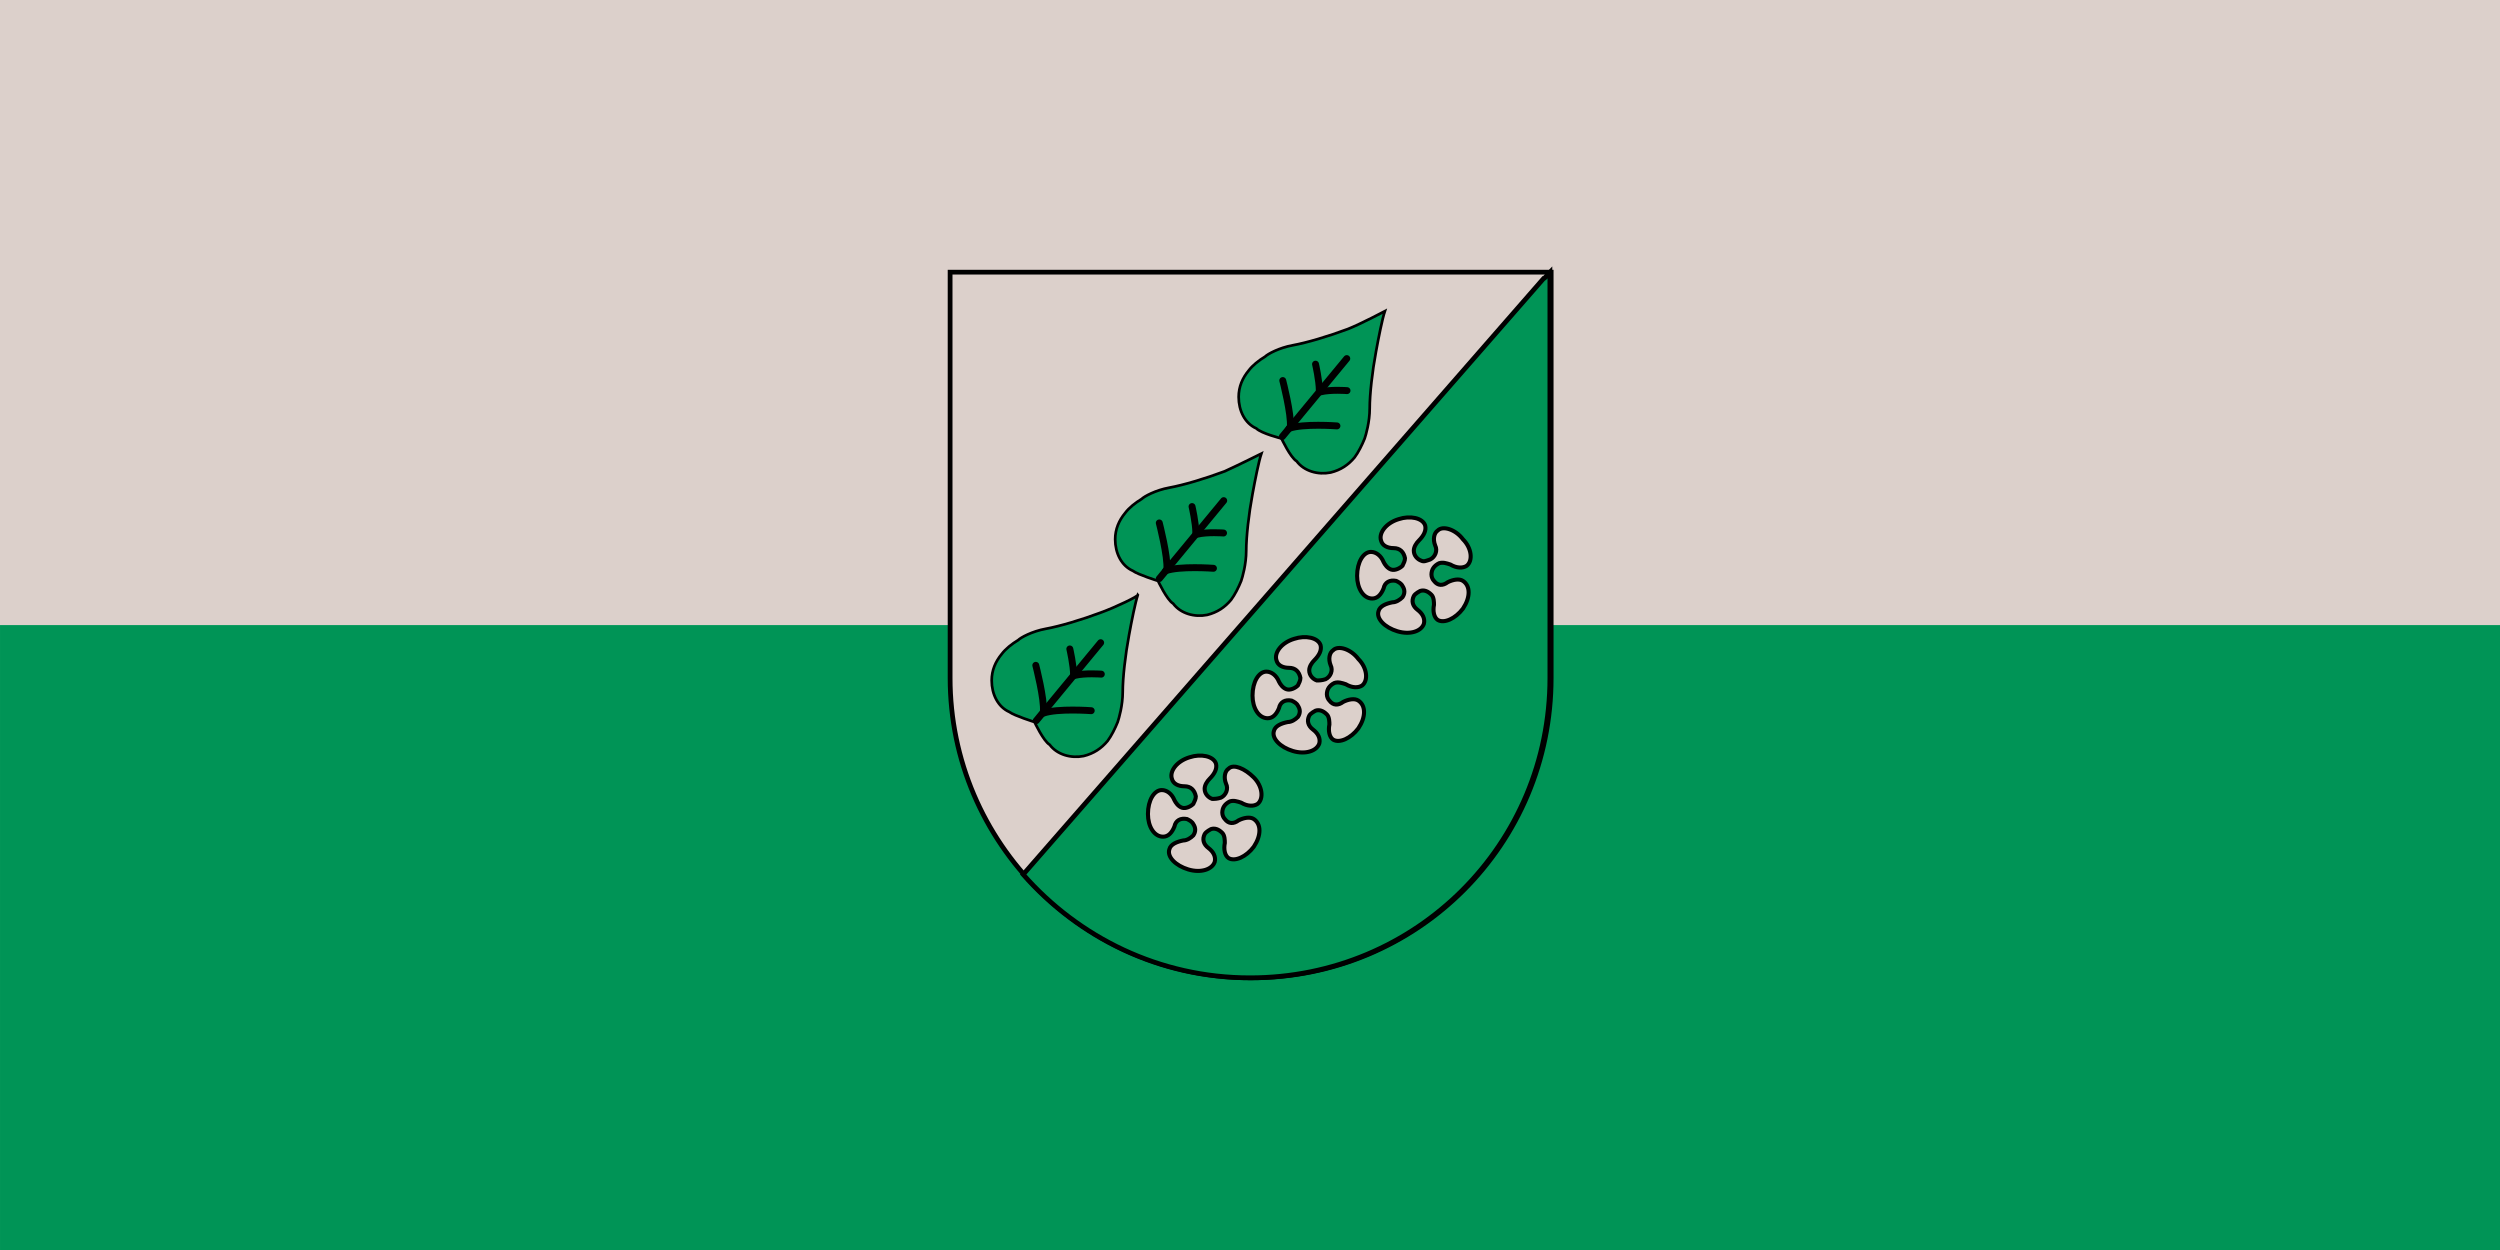 <svg height="99.212" viewBox="0 0 198.4 99.2" width="198.425" xmlns="http://www.w3.org/2000/svg"><path clip-rule="evenodd" d="m0 0h198.425v49.606h-198.425z" fill="#dcd0cb" fill-rule="evenodd"/><path clip-rule="evenodd" d="m0 49.606h198.425v49.606h-198.425z" fill="#009456" fill-rule="evenodd"/><g stroke="#000" stroke-miterlimit="3.864"><path clip-rule="evenodd" d="m123.1 53.8c0 13.2-10.6 23.8-23.8 23.8s-23.9-10.7-23.9-23.8v-32.2h47.7z" fill="#dcd0cb" fill-rule="evenodd" stroke-width=".379"/><path clip-rule="evenodd" d="m97.2 37.4c-1.6.6-3.3 1.1-4.4 1.3s-2 .7-2.2.9c-.5.3-1 .7-1.3 1.1-.5.6-.8 1.3-.8 2.1 0 1.1.5 2.1 1.4 2.5.4.3 2 .8 2 .8s.7 1.5 1.2 1.8c.6.8 1.7 1.1 2.7.9.8-.2 1.4-.6 1.9-1.2.3-.4.6-1 .8-1.5.1-.3.4-1.3.4-2.4s.2-2.9.5-4.5c.2-1.1.5-2.6.7-3.2 0 0-1.8.9-2.9 1.4z" fill="#009456" fill-rule="evenodd" stroke-width=".215"/><path d="m92 41.5s.7 2.7.6 3.7" fill="none" stroke-linecap="round" stroke-width=".549"/><path clip-rule="evenodd" d="m94.6 40.2s.3 1.3.3 2.1" fill="none" stroke-linecap="round" stroke-width=".549"/><path clip-rule="evenodd" d="m92.002 45.918 5.112-6.188" fill="none" stroke-linecap="round" stroke-width=".549"/><path clip-rule="evenodd" d="m96.3 45.1s-2.7-.2-3.8.2" fill="none" stroke-linecap="round" stroke-width=".549"/><path clip-rule="evenodd" d="m97.1 42.3s-1.3-.1-2.1.1" fill="none" stroke-linecap="round" stroke-width=".549"/><path clip-rule="evenodd" d="m107 26.1c-1.6.6-3.3 1.1-4.4 1.3s-2 .7-2.2.9c-.5.3-1 .7-1.3 1.1-.5.6-.8 1.3-.8 2.1 0 1.1.5 2.1 1.4 2.5.4.4 2 .8 2 .8s.7 1.5 1.2 1.8c.6.8 1.7 1.1 2.7.9.8-.2 1.4-.6 1.9-1.2.3-.4.6-1 .8-1.5.1-.3.4-1.3.4-2.4s.2-2.9.5-4.5c.2-1.1.5-2.6.7-3.2 0 0-1.9 1-2.9 1.4z" fill="#009456" fill-rule="evenodd" stroke-width=".215"/><path clip-rule="evenodd" d="m101.8 30.2s.7 2.7.6 3.7" fill="none" stroke-linecap="round" stroke-width=".549"/><path clip-rule="evenodd" d="m104.4 28.9s.3 1.3.3 2.1" fill="none" stroke-linecap="round" stroke-width=".549"/><path clip-rule="evenodd" d="m101.768 34.645 5.112-6.188" fill="none" stroke-linecap="round" stroke-width=".549"/><path clip-rule="evenodd" d="m106.1 33.8s-2.7-.2-3.8.2" fill="none" stroke-linecap="round" stroke-width=".549"/><path clip-rule="evenodd" d="m106.9 31s-1.3-.1-2.1.1" fill="none" stroke-linecap="round" stroke-width=".549"/><path clip-rule="evenodd" d="m87.4 48.6c-1.6.6-3.3 1.1-4.4 1.3s-2 .7-2.2.9c-.5.3-1 .7-1.3 1.1-.5.6-.8 1.3-.8 2.1 0 1.1.5 2.1 1.4 2.5.4.3 2 .8 2 .8s.7 1.5 1.2 1.8c.6.8 1.7 1.1 2.7.9.8-.2 1.4-.6 1.9-1.2.3-.4.6-1 .8-1.5.1-.3.4-1.3.4-2.4s.2-2.9.5-4.5c.2-1.1.5-2.6.7-3.2.1.1-1.8 1-2.9 1.4z" fill="#009456" fill-rule="evenodd" stroke-width=".215"/><path clip-rule="evenodd" d="m82.2 52.8s.7 2.7.6 3.7" fill="none" stroke-linecap="round" stroke-width=".549"/><path clip-rule="evenodd" d="m84.9 51.5s.3 1.3.3 2.1" fill="none" stroke-linecap="round" stroke-width=".549"/><path clip-rule="evenodd" d="m82.237 57.192 5.111-6.188" fill="none" stroke-linecap="round" stroke-width=".549"/><path clip-rule="evenodd" d="m86.6 56.4s-2.7-.2-3.8.2" fill="none" stroke-linecap="round" stroke-width=".549"/><path clip-rule="evenodd" d="m87.4 53.5s-1.3-.1-2.1.1" fill="none" stroke-linecap="round" stroke-width=".549"/><path clip-rule="evenodd" d="m123 21.6v32.2c0 13.2-10.6 23.8-23.8 23.8-7.2 0-13.6-3.2-18-8.2l41.3-47.3c.1 0 .2-.2.5-.5z" fill="#009456" fill-rule="evenodd" stroke-width=".379"/><path clip-rule="evenodd" d="m112.8 44.5c-.3-.1-.6-.4-.6-.8 0-.3.2-.6.4-.8.4-.4.6-.8.5-1.2-.2-.6-1.2-.8-2.1-.5-1 .3-1.6 1.1-1.4 1.7.1.4.5.6 1 .6s.8.3.9.8c0 .2-.1.4-.2.6-.2.2-.6.4-.9.3s-.5-.4-.6-.6c-.2-.5-.6-.8-1-.8-.6 0-1.1.8-1.1 1.9 0 1 .5 1.8 1.2 1.8.4 0 .7-.3.9-.8.1-.5.5-.7 1-.6.2.1.4.2.5.4.2.3.2.6 0 .9-.2.2-.5.4-.8.4-.5.1-1 .3-1.1.7-.2.6.5 1.3 1.5 1.6s1.9 0 2.1-.6c.1-.4-.1-.8-.5-1.1s-.5-.7-.3-1.1c.1-.2.5-.4.5-.4.3-.1.6 0 .9.3.2.2.2.6.2.8-.1.5 0 1 .3 1.2.5.3 1.4-.1 2-.9.6-.9.6-1.8 0-2.2-.3-.2-.8-.1-1.2.1-.4.3-.8.3-1.1-.1-.1-.1-.2-.3-.2-.5 0-.4.2-.7.6-.9.3-.1.6 0 .9.1.5.3 1 .3 1.3.1.5-.4.4-1.4-.3-2.1-.6-.8-1.6-1.1-2-.7-.3.2-.4.7-.2 1.2.2.4 0 .9-.4 1.1-.3.1-.5.2-.7.1z" fill="#dcd0cb" fill-rule="evenodd" stroke-linecap="round" stroke-width=".323"/><path clip-rule="evenodd" d="m104.5 54c-.3-.1-.6-.4-.6-.8 0-.3.2-.6.4-.8.4-.4.6-.8.5-1.2-.2-.6-1.2-.8-2.1-.5-1 .3-1.6 1.1-1.4 1.7.1.4.5.6 1 .6s.8.3.9.8c0 .2-.1.4-.2.6-.2.2-.6.4-.9.3s-.5-.4-.6-.6c-.2-.5-.6-.8-1-.8-.6 0-1.1.8-1.1 1.9 0 1 .5 1.8 1.2 1.8.4 0 .7-.3.9-.8.1-.5.5-.7 1-.6.2.1.4.2.5.4.2.3.2.6 0 .9-.2.2-.5.4-.8.4-.5.1-1 .3-1.1.7-.2.6.5 1.3 1.5 1.6s1.9 0 2.1-.6c.1-.4-.1-.8-.5-1.1s-.5-.7-.3-1.1c.1-.2.5-.4.5-.4.3-.1.6 0 .9.3.2.2.2.6.2.8-.1.5 0 1 .3 1.2.5.3 1.4-.1 2-.9.6-.9.6-1.8 0-2.2-.3-.2-.8-.1-1.2.1-.4.3-.8.3-1.1-.1-.1-.1-.2-.3-.2-.5 0-.4.2-.7.6-.9.3-.1.6 0 .9.1.5.3 1 .3 1.3.1.5-.4.4-1.4-.3-2.1-.6-.8-1.6-1.1-2-.7-.3.2-.4.7-.2 1.2.2.4 0 .9-.4 1.1-.3.1-.5.1-.7.1z" fill="#dcd0cb" fill-rule="evenodd" stroke-linecap="round" stroke-width=".323"/><path clip-rule="evenodd" d="m96.2 63.4c-.3-.1-.6-.4-.6-.8 0-.3.2-.6.4-.8.4-.4.6-.8.5-1.2-.2-.6-1.2-.8-2.1-.5-1 .3-1.6 1.1-1.4 1.7.1.4.5.6 1 .6s.8.3.9.8c0 .2-.1.4-.2.6-.2.2-.6.4-.9.3s-.5-.4-.6-.6c-.2-.5-.6-.8-1-.8-.6 0-1.1.8-1.1 1.9 0 1 .5 1.8 1.2 1.8.4 0 .7-.3.9-.8.1-.5.5-.7 1-.6.2.1.4.2.5.4.2.3.2.6 0 .9-.2.2-.5.4-.8.4-.5.1-1 .3-1.1.7-.2.6.5 1.3 1.5 1.6s1.9 0 2.1-.6c.1-.4-.1-.8-.5-1.1s-.5-.7-.3-1.1c.1-.2.5-.4.5-.4.3-.1.6 0 .9.3.2.2.2.6.2.8-.1.5 0 1 .3 1.2.5.3 1.4-.1 2-.9.6-.9.6-1.8 0-2.2-.3-.2-.8-.1-1.2.1-.4.3-.8.3-1.1-.1-.1-.1-.2-.3-.2-.5 0-.4.2-.7.6-.9.3-.1.6 0 .9.1.5.3 1 .3 1.3.1.5-.4.4-1.4-.3-2.1s-1.6-1.1-2-.7c-.3.2-.4.7-.2 1.2.2.4 0 .9-.4 1.1-.3.1-.5.1-.7.1z" fill="#dcd0cb" fill-rule="evenodd" stroke-linecap="round" stroke-width=".323"/></g></svg>